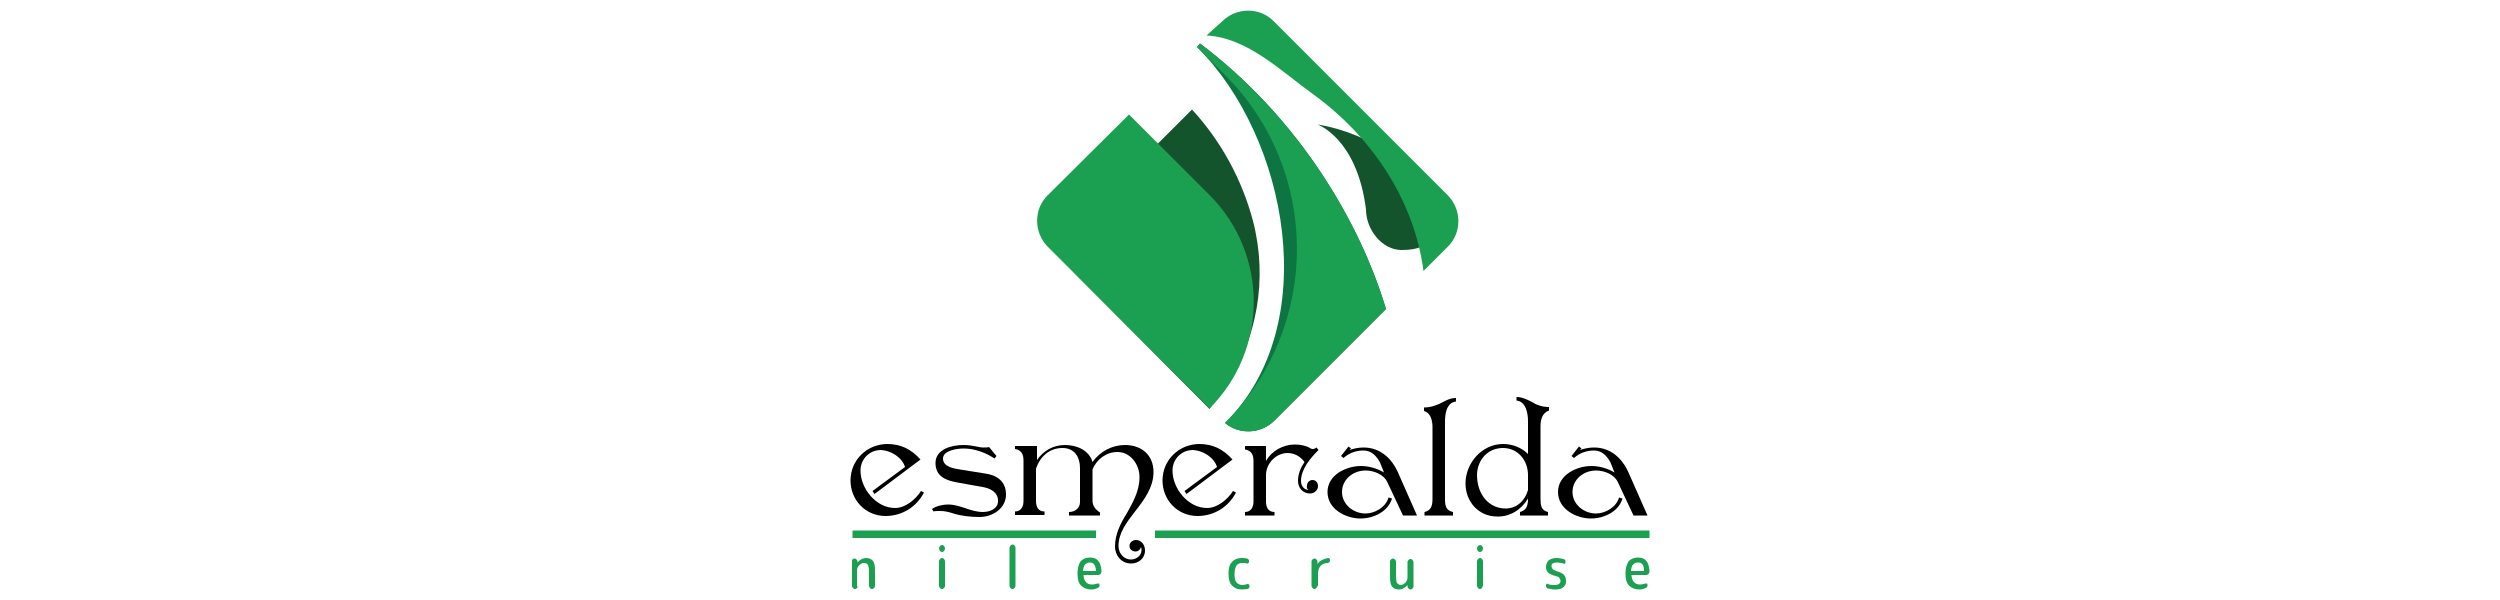 <?xml version="1.0" encoding="utf-8"?>
<!-- Generator: Adobe Illustrator 23.0.1, SVG Export Plug-In . SVG Version: 6.00 Build 0)  -->
<svg version="1.1" id="Layer_1" xmlns="http://www.w3.org/2000/svg" xmlns:xlink="http://www.w3.org/1999/xlink" x="0px" y="0px"
	 viewBox="0 0 500 120" style="enable-background:new 0 0 500 120;" xml:space="preserve">
<style type="text/css">
	.st0{fill:#14542D;}
	.st1{fill:#0D7541;}
	.st2{fill:#1B9F51;}
</style>
<g>
	<title>celestyal-cruises-logo</title>
	<path class="st0" d="M238.4,21.9c5.8,6.3,10,14,12.2,22.3c3,11.6,0.9,23.9-6,33.7l-2.7,3.9l-26.4-26.6c-2.9-2.9-2.9-7.5,0-10.4
		L238.4,21.9z"/>
	<path class="st0" d="M286.4,42.6c0,4,0.7,7.4-6.1,7.4c-3.9,0-7.1-4.1-7.1-8.1c-1.8-14.3-9.7-17-9.7-17S281.9,27.3,286.4,42.6z"/>
	<path class="st1" d="M240,8.7c9.3,7,17.9,16.1,24.9,26.9c5.5,8.5,9.6,17.3,12.3,26.2l-22.3,22.3c-2.7,2.7-7,2.9-9.9,0.5
		c19.7-19.5,12.6-57.1-5.6-75.2L240,8.7z"/>
	<path class="st1" d="M207.5,44.3c0-1.9,0.7-3.8,2.2-5.3l0,0.1C208.2,40.5,207.5,42.4,207.5,44.3z"/>
	<path class="st2" d="M225.8,22.9l16.1,16.1c11.8,11.8,11.8,30.9,0,42.7l-32.3-32.3c-2.9-2.9-2.9-7.6,0-10.4L225.8,22.9z"/>
	<path class="st2" d="M244.4,4.3c2.9-2.9,7.6-2.9,10.4,0L289.5,39c2.9,2.9,2.9,7.6,0,10.4l-4.8,4.8c-1.8-13.7-9.9-26.5-22-35.3
		c-6.3-4.5-13.2-11.4-21.4-11.8L244.4,4.3z"/>
	<path class="st2" d="M209.6,39.1c-1.1,1.1-1.7,2.4-2,3.7c0.1-0.6,0.3-1.3,0.6-1.8C208.6,40.3,209.1,39.6,209.6,39.1L209.6,39.1z"/>
	<path class="st2" d="M240,8.7c9.3,7,17.9,16.1,24.9,26.9c5.5,8.5,9.6,17.3,12.3,26.2l-22.3,22.3c-2.7,2.7-7,2.9-9.9,0.5
		c19.2-19.3,19.2-50.5-0.1-69.7l-5.5-5.5L240,8.7z"/>
	<path class="st2" d="M207.5,44.3c0-1.9,0.7-3.8,2.2-5.3l0,0.1C208.2,40.5,207.5,42.4,207.5,44.3z"/>
	<path class="st2" d="M170.5,106.1h48.7v1.5h-48.7V106.1z"/>
	<path class="st2" d="M231,106.1h98.9v1.5H231V106.1z"/>
	<path class="st2" d="M171.4,117.6c-0.1,0.1-0.2,0.2-0.4,0.2c-0.2,0-0.3-0.1-0.4-0.2c-0.1-0.1-0.2-0.3-0.2-0.4v-4.9
		c0-0.2,0-0.3,0.1-0.4c0.1-0.1,0.2-0.2,0.4-0.2s0.3,0.1,0.4,0.2c0.1,0.1,0.2,0.2,0.2,0.4l0,0.2c0,0,0,0,0,0s0,0,0,0
		c0.5-0.6,1.1-0.9,1.7-0.9s1.1,0.2,1.4,0.6c0.3,0.4,0.4,1,0.4,2v3c0,0.2-0.1,0.3-0.2,0.4c-0.1,0.1-0.2,0.2-0.4,0.2s-0.3-0.1-0.4-0.2
		c-0.1-0.1-0.2-0.3-0.2-0.4v-2.8c0-0.7-0.1-1.2-0.2-1.4c-0.2-0.3-0.4-0.4-0.9-0.4c-0.3,0-0.6,0.2-0.9,0.5c-0.3,0.3-0.4,0.7-0.4,1
		v3.1C171.6,117.3,171.5,117.5,171.4,117.6z"/>
	<path class="st2" d="M187.8,109.7c0-0.2,0.1-0.3,0.2-0.5c0.1-0.1,0.3-0.2,0.4-0.2c0.2,0,0.3,0.1,0.4,0.2c0.1,0.1,0.2,0.3,0.2,0.5
		c0,0.2-0.1,0.3-0.2,0.5c-0.1,0.1-0.2,0.2-0.4,0.2c-0.2,0-0.3-0.1-0.4-0.2C187.9,110,187.8,109.8,187.8,109.7z M188.8,117.6
		c-0.1,0.1-0.2,0.2-0.4,0.2c-0.2,0-0.3-0.1-0.4-0.2c-0.1-0.1-0.2-0.3-0.2-0.5v-4.8c0-0.2,0.1-0.3,0.2-0.5c0.1-0.1,0.3-0.2,0.4-0.2
		c0.2,0,0.3,0.1,0.4,0.2c0.1,0.1,0.2,0.3,0.2,0.5v4.8C189,117.3,189,117.4,188.8,117.6z"/>
	<path class="st2" d="M202.9,117.6c-0.1,0.1-0.2,0.2-0.4,0.2c-0.2,0-0.3-0.1-0.4-0.2c-0.1-0.1-0.2-0.3-0.2-0.5v-7.5
		c0-0.2,0.1-0.3,0.2-0.5c0.1-0.1,0.3-0.2,0.4-0.2c0.2,0,0.3,0.1,0.4,0.2c0.1,0.1,0.2,0.3,0.2,0.5v7.5
		C203.1,117.3,203,117.4,202.9,117.6z"/>
	<path class="st2" d="M218,112.5c-0.8,0-1.3,0.5-1.4,1.6c0,0.1,0,0.1,0.1,0.1h2.4c0.1,0,0.1,0,0.1-0.1
		C219.1,113,218.7,112.5,218,112.5z M218.3,117.9c-0.9,0-1.6-0.3-2.1-0.8c-0.5-0.5-0.7-1.3-0.7-2.4c0-1,0.2-1.8,0.6-2.4
		c0.4-0.5,1.1-0.8,1.9-0.8c1.5,0,2.2,0.9,2.3,2.8c0,0.2-0.1,0.3-0.2,0.5c-0.1,0.1-0.3,0.2-0.4,0.2h-2.9c-0.1,0-0.1,0-0.1,0.1
		c0.1,1.2,0.7,1.8,1.7,1.8c0.4,0,0.7-0.1,1.1-0.2c0.1,0,0.2,0,0.3,0c0.1,0.1,0.1,0.2,0.1,0.3c0,0.1,0,0.3-0.1,0.4
		c-0.1,0.1-0.2,0.2-0.3,0.2C219.1,117.8,218.7,117.9,218.3,117.9z"/>
	<path class="st2" d="M248.4,117.9c-0.9,0-1.5-0.3-2-0.8c-0.5-0.5-0.7-1.3-0.7-2.4c0-1,0.2-1.8,0.7-2.3c0.4-0.5,1.1-0.8,1.9-0.8
		c0.4,0,0.7,0,1.1,0.1c0.1,0,0.2,0.1,0.3,0.2c0.1,0.1,0.1,0.3,0.1,0.4c0,0.1,0,0.2-0.1,0.3c-0.1,0.1-0.2,0.1-0.3,0.1
		c-0.3-0.1-0.7-0.1-1-0.1c-0.5,0-0.9,0.2-1.1,0.5c-0.2,0.3-0.4,0.9-0.4,1.7c0,0.8,0.1,1.3,0.4,1.7c0.3,0.3,0.7,0.5,1.2,0.5
		c0.3,0,0.7-0.1,1-0.2c0.1,0,0.2,0,0.3,0.1c0.1,0.1,0.1,0.2,0.1,0.3c0,0.2,0,0.3-0.1,0.4c-0.1,0.1-0.2,0.2-0.3,0.2
		C249.1,117.8,248.8,117.9,248.4,117.9z"/>
	<path class="st2" d="M263.3,117.6c-0.1,0.1-0.3,0.2-0.4,0.2c-0.2,0-0.3-0.1-0.4-0.2c-0.1-0.1-0.2-0.3-0.2-0.5v-4.8
		c0-0.2,0.1-0.3,0.2-0.4c0.1-0.1,0.2-0.2,0.4-0.2c0.2,0,0.3,0.1,0.4,0.2c0.1,0.1,0.2,0.3,0.2,0.4v0.5c0,0,0,0,0,0c0,0,0,0,0,0
		c0.2-0.3,0.5-0.6,0.9-0.8c0.4-0.2,0.7-0.3,1.2-0.4c0.1,0,0.2,0,0.3,0.1c0.1,0.1,0.1,0.2,0.1,0.3c0,0.1,0,0.3-0.1,0.4
		c-0.1,0.1-0.2,0.1-0.3,0.2c-0.7,0-1.2,0.2-1.5,0.6c-0.3,0.3-0.5,0.9-0.5,1.6v2.3C263.4,117.3,263.4,117.4,263.3,117.6z"/>
	<path class="st2" d="M279.8,117.9c-0.6,0-1.1-0.2-1.4-0.6c-0.3-0.4-0.4-1-0.4-1.9v-3.1c0-0.2,0.1-0.3,0.2-0.4
		c0.1-0.1,0.2-0.2,0.4-0.2c0.1,0,0.3,0.1,0.4,0.2c0.1,0.1,0.2,0.3,0.2,0.4v3c0,0.6,0.1,1.1,0.2,1.3c0.2,0.2,0.4,0.4,0.8,0.4
		c0.3,0,0.6-0.2,0.9-0.5c0.3-0.3,0.4-0.7,0.4-1v-3.1c0-0.2,0.1-0.3,0.2-0.4c0.1-0.1,0.2-0.2,0.4-0.2c0.2,0,0.3,0.1,0.4,0.2
		c0.1,0.1,0.2,0.3,0.2,0.4v4.9c0,0.2-0.1,0.3-0.2,0.4c-0.1,0.1-0.2,0.2-0.4,0.2c-0.1,0-0.3-0.1-0.4-0.2c-0.1-0.1-0.2-0.3-0.2-0.4
		V117c0,0,0,0,0,0s0,0,0,0C281,117.6,280.4,117.9,279.8,117.9z"/>
	<path class="st2" d="M295.4,109.7c0-0.2,0.1-0.3,0.2-0.5c0.1-0.1,0.3-0.2,0.4-0.2c0.2,0,0.3,0.1,0.4,0.2c0.1,0.1,0.2,0.3,0.2,0.5
		c0,0.2-0.1,0.3-0.2,0.5c-0.1,0.1-0.2,0.2-0.4,0.2c-0.2,0-0.3-0.1-0.4-0.2C295.4,110,295.4,109.8,295.4,109.7z M296.4,117.6
		c-0.1,0.1-0.2,0.2-0.4,0.2c-0.2,0-0.3-0.1-0.4-0.2c-0.1-0.1-0.2-0.3-0.2-0.5v-4.8c0-0.2,0.1-0.3,0.2-0.5c0.1-0.1,0.3-0.2,0.4-0.2
		c0.2,0,0.3,0.1,0.4,0.2c0.1,0.1,0.2,0.3,0.2,0.5v4.8C296.5,117.3,296.5,117.4,296.4,117.6z"/>
	<path class="st2" d="M311.1,115.2c-0.7-0.2-1.2-0.4-1.5-0.7c-0.3-0.3-0.4-0.7-0.4-1.1c0-0.5,0.2-1,0.5-1.3c0.4-0.3,0.9-0.5,1.6-0.5
		c0.5,0,0.9,0.1,1.4,0.2c0.1,0,0.2,0.1,0.3,0.2c0.1,0.1,0.1,0.2,0.1,0.4c0,0.1,0,0.2-0.1,0.3c-0.1,0.1-0.2,0.1-0.3,0
		c-0.4-0.1-0.9-0.2-1.3-0.2c-0.7,0-1.1,0.2-1.1,0.7c0,0.2,0.1,0.4,0.2,0.6c0.1,0.1,0.4,0.3,0.7,0.4c0.8,0.2,1.4,0.5,1.6,0.8
		c0.3,0.3,0.4,0.7,0.4,1.3c0,0.5-0.2,0.9-0.6,1.2c-0.4,0.3-0.9,0.4-1.6,0.4c-0.5,0-0.9-0.1-1.4-0.2c-0.1,0-0.2-0.1-0.3-0.2
		c-0.1-0.1-0.1-0.3-0.1-0.4c0-0.1,0-0.2,0.1-0.3c0.1-0.1,0.2-0.1,0.3,0c0.4,0.2,0.9,0.2,1.3,0.2c0.8,0,1.2-0.3,1.2-0.8
		c0-0.2-0.1-0.4-0.2-0.6C311.8,115.4,311.5,115.3,311.1,115.2z"/>
	<path class="st2" d="M327.6,112.5c-0.8,0-1.3,0.5-1.4,1.6c0,0.1,0,0.1,0.1,0.1h2.4c0.1,0,0.1,0,0.1-0.1
		C328.8,113,328.4,112.5,327.6,112.5z M327.9,117.9c-0.9,0-1.6-0.3-2.1-0.8c-0.5-0.5-0.7-1.3-0.7-2.4c0-1,0.2-1.8,0.6-2.4
		c0.4-0.5,1.1-0.8,1.9-0.8c1.5,0,2.2,0.9,2.3,2.8c0,0.2-0.1,0.3-0.2,0.5c-0.1,0.1-0.3,0.2-0.4,0.2h-2.9c-0.1,0-0.1,0-0.1,0.1
		c0.1,1.2,0.7,1.8,1.7,1.8c0.4,0,0.7-0.1,1.1-0.2c0.1,0,0.2,0,0.3,0c0.1,0.1,0.1,0.2,0.1,0.3c0,0.1,0,0.3-0.1,0.4
		c-0.1,0.1-0.2,0.2-0.3,0.2C328.7,117.8,328.3,117.9,327.9,117.9z"/>
	<path d="M181,93.4l-6.5,4.8l0.4,0.6l9.2-6.9c-1.8-2-3.9-3.1-6.6-3.1c-4.1,0-7.4,3.2-7.4,7.3c0,3.9,3,7.1,7,7.1
		c3.3,0,6.2-1.8,7.7-4.7l-0.6-0.3c-1.1,1.7-3.1,3.4-5.2,3.4c-3.8,0-6.9-3.9-6.9-7.5c0-2.3,1.8-4.1,4.1-4.1
		C178.1,90.1,180.4,91.4,181,93.4z"/>
	<path d="M196.6,102.4c-2.5,0-4.5-1.5-7-1.5c-1,0-2.4,0.3-3.2,0.9l0.3,0.5c0.3-0.1,0.6-0.1,1-0.1h0.4c0.8,0,1.7,0.2,2.6,0.5
		c1.6,0.5,3.5,0.7,5.2,0.7c2.6,0,5.3-1.7,5.3-4.5c0-2.6-1.8-3.9-4.2-4.2l-5-0.8c-1.2-0.2-3.4-0.5-3.4-2.2s3.1-2,4.1-2
		c2.2,0,4.4,0.8,6.2,2l0.4-0.5l-1.5-1.8c-0.3,0.1-0.6,0.1-1,0.1h-0.2c-0.8,0-2.1-0.5-3.9-0.5c-2.3,0-5.6,0.8-5.6,3.6
		c0,2.7,2.1,3.5,4.4,3.9l5,0.9c1.4,0.2,3.1,1,3.1,2.7C199.7,101.7,198,102.4,196.6,102.4z"/>
	<path d="M203,89.8c1.3,0.2,1.7,1.1,1.7,2.3v8.1c0,1.1-0.5,2.1-1.7,2.1v0.7h5.9v-0.7c-1.3,0-1.7-1-1.7-2.1v-6.5
		c0.8-2.3,2.6-4.1,5.3-4.1c2.4,0,3.5,1.8,3.5,4v6.8c0,1.3-1.1,2-2.2,2v0.7h6.2v-0.6c-0.9-0.6-1.5-1.3-1.5-2.4v-6.2
		c0.8-2,2.7-3.5,5-3.5c2.6,0,4.4,2.5,4.4,5c0,2.8-1.3,5-2.5,7.2c-1.3,2.1-2.4,4.2-2.4,6.7c0,1.8,1.3,3.4,3.2,3.4
		c1.5,0,2.8-1,2.8-2.6c0-1.1-0.7-2.1-1.8-2.1c-0.7,0-1.3,0.5-1.3,1.2c0,0.6,0.5,1.1,1.2,1.1c0.5,0,1-0.4,1.1-0.9
		c0.1,0.2,0.1,0.4,0.1,0.6c0,1.2-1.1,1.9-2.1,1.9c-1.5,0-2.5-1.3-2.5-2.7c0-2.6,1.6-4.7,3.3-6.9c1.8-2.3,3.7-4.8,3.7-7.9
		c0-3.4-2.4-5.4-5.7-5.4c-2.6,0-5,1.3-6.5,3.4c-0.7-2.4-3.2-3.4-5.5-3.4c-2.3,0-4.3,1.1-5.6,3v-2.8H203V89.8z"/>
	<path d="M243.4,93.4l-6.5,4.8l0.4,0.6l9.2-6.9c-1.8-2-3.9-3.1-6.6-3.1c-4.1,0-7.4,3.2-7.4,7.3c0,3.9,3,7.1,7,7.1
		c3.3,0,6.2-1.8,7.7-4.7l-0.6-0.3c-1.1,1.7-3.1,3.4-5.2,3.4c-3.8,0-6.9-3.9-6.9-7.5c0-2.3,1.8-4.1,4.1-4.1
		C240.5,90.1,242.8,91.4,243.4,93.4z"/>
	<path d="M261.7,98c-1-0.1-1.5-0.9-1.5-1.8c0-2.4,1.9-4.6,3.5-6.2l-0.4-0.5c-0.3,0.2-0.5,0.3-0.7,0.3c-0.3,0-0.5-0.1-0.6-0.2
		c-0.9-0.5-2-0.7-3-0.7c-2.4,0-4.7,1.3-5.8,3.3v-3h-4.2v0.7c1.3,0.2,1.7,1.1,1.7,2.3v8.1c0,1.1-0.5,2.1-1.7,2.1v0.7h5.9v-0.7
		c-1.3,0-1.7-1-1.7-2.1V95c0-2.3,2-4.4,4.3-4.4c1.4,0,2.6,0.7,3.4,1.8c-0.8,1.2-1.3,2.4-1.3,3.8c0,1.4,1,2.5,2.4,2.5
		c0.8,0,1.6-0.6,1.6-1.5c0-0.6-0.4-1.2-1.1-1.2c-0.6,0-1.1,0.5-1.1,1.1C261.3,97.5,261.4,97.8,261.7,98z"/>
	<path d="M276.8,94.5c-1.3-0.8-3-1.3-4.6-1.3c-3,0-6.7,1.8-6.7,5.2c0,3.4,3.6,5.3,6.6,5.3c2.5,0,5.5-1.3,6.3-4c0,0,0,0-0.7-0.2
		c-0.5,1.9-2.7,3.2-4.6,3.2c-2.4,0-4.7-1.8-4.7-4.3c0-2.5,2.2-4.3,4.7-4.3c1.7,0,3.7,0.8,4.4,2.4l3.1,6.6h2.8l-3.8-8.6
		c-1.3-2.9-3.6-5-6.9-5c-1,0-1.9,0.2-2.8,0.5l0.3-0.3l-0.5-0.4l-1.5,1.9l0.5,0.4c1.1-1,2.5-1.5,4-1.5c1.6,0,2.6,1.1,3.3,2.4
		L276.8,94.5z"/>
	<path d="M289,99.7V84.3c0-1.5,0.3-3.8,2.2-4v-0.7c-1.4,0-2.3,0.7-3.4,1.2c-1,0.4-1.8,0.7-3,0.7v0.7c1.4,0.4,1.7,2,1.7,3.3v14.2
		c0,1.3-0.2,2.4-1.6,2.7v0.7h5.7v-0.7C289.1,102.1,289,101,289,99.7z"/>
	<path d="M300.6,89.6c3,0,5,2.5,5,5.4v3c-0.6,2.1-2.2,3.7-4.5,3.7c-1.5,0-3-0.6-4.1-1.9c-1-1.2-1.6-2.8-1.6-4.9
		C295.5,91.9,297.6,89.6,300.6,89.6z M305.6,99.7c0,1.3-0.2,2.3-1.6,2.7v0.7h5.6v-0.7c-1.4-0.3-1.5-1.4-1.5-2.7V85.3
		c0-1.3,0.3-2.7,1.7-3.2v-0.7c-1.4,0-2.5-0.4-3.6-1.1c-0.8-0.4-1.8-0.9-2.9-0.9v0.7c1.9,0.2,2.3,2.6,2.3,4.1v6.6c-1.3-1.3-3.1-2-5-2
		c-4.2,0-7.5,3.8-7.5,7.9c0,3.6,2.6,6.6,6.3,6.6C302,103.4,304.3,101.9,305.6,99.7z"/>
	<path d="M322.9,94.5c-1.3-0.8-3-1.3-4.6-1.3c-3,0-6.7,1.8-6.7,5.2c0,3.4,3.6,5.3,6.6,5.3c2.5,0,5.5-1.3,6.3-4c0,0,0,0-0.7-0.2
		c-0.5,1.9-2.7,3.2-4.6,3.2c-2.4,0-4.7-1.8-4.7-4.3c0-2.5,2.2-4.3,4.7-4.3c1.7,0,3.7,0.8,4.4,2.4l3.1,6.6h2.8l-3.8-8.6
		c-1.3-2.9-3.6-5-6.9-5c-1,0-1.9,0.2-2.8,0.5l0.3-0.3l-0.5-0.4l-1.5,1.9l0.5,0.4c1.1-1,2.5-1.5,4-1.5c1.6,0,2.6,1.1,3.3,2.4
		L322.9,94.5z"/>
</g>
</svg>

